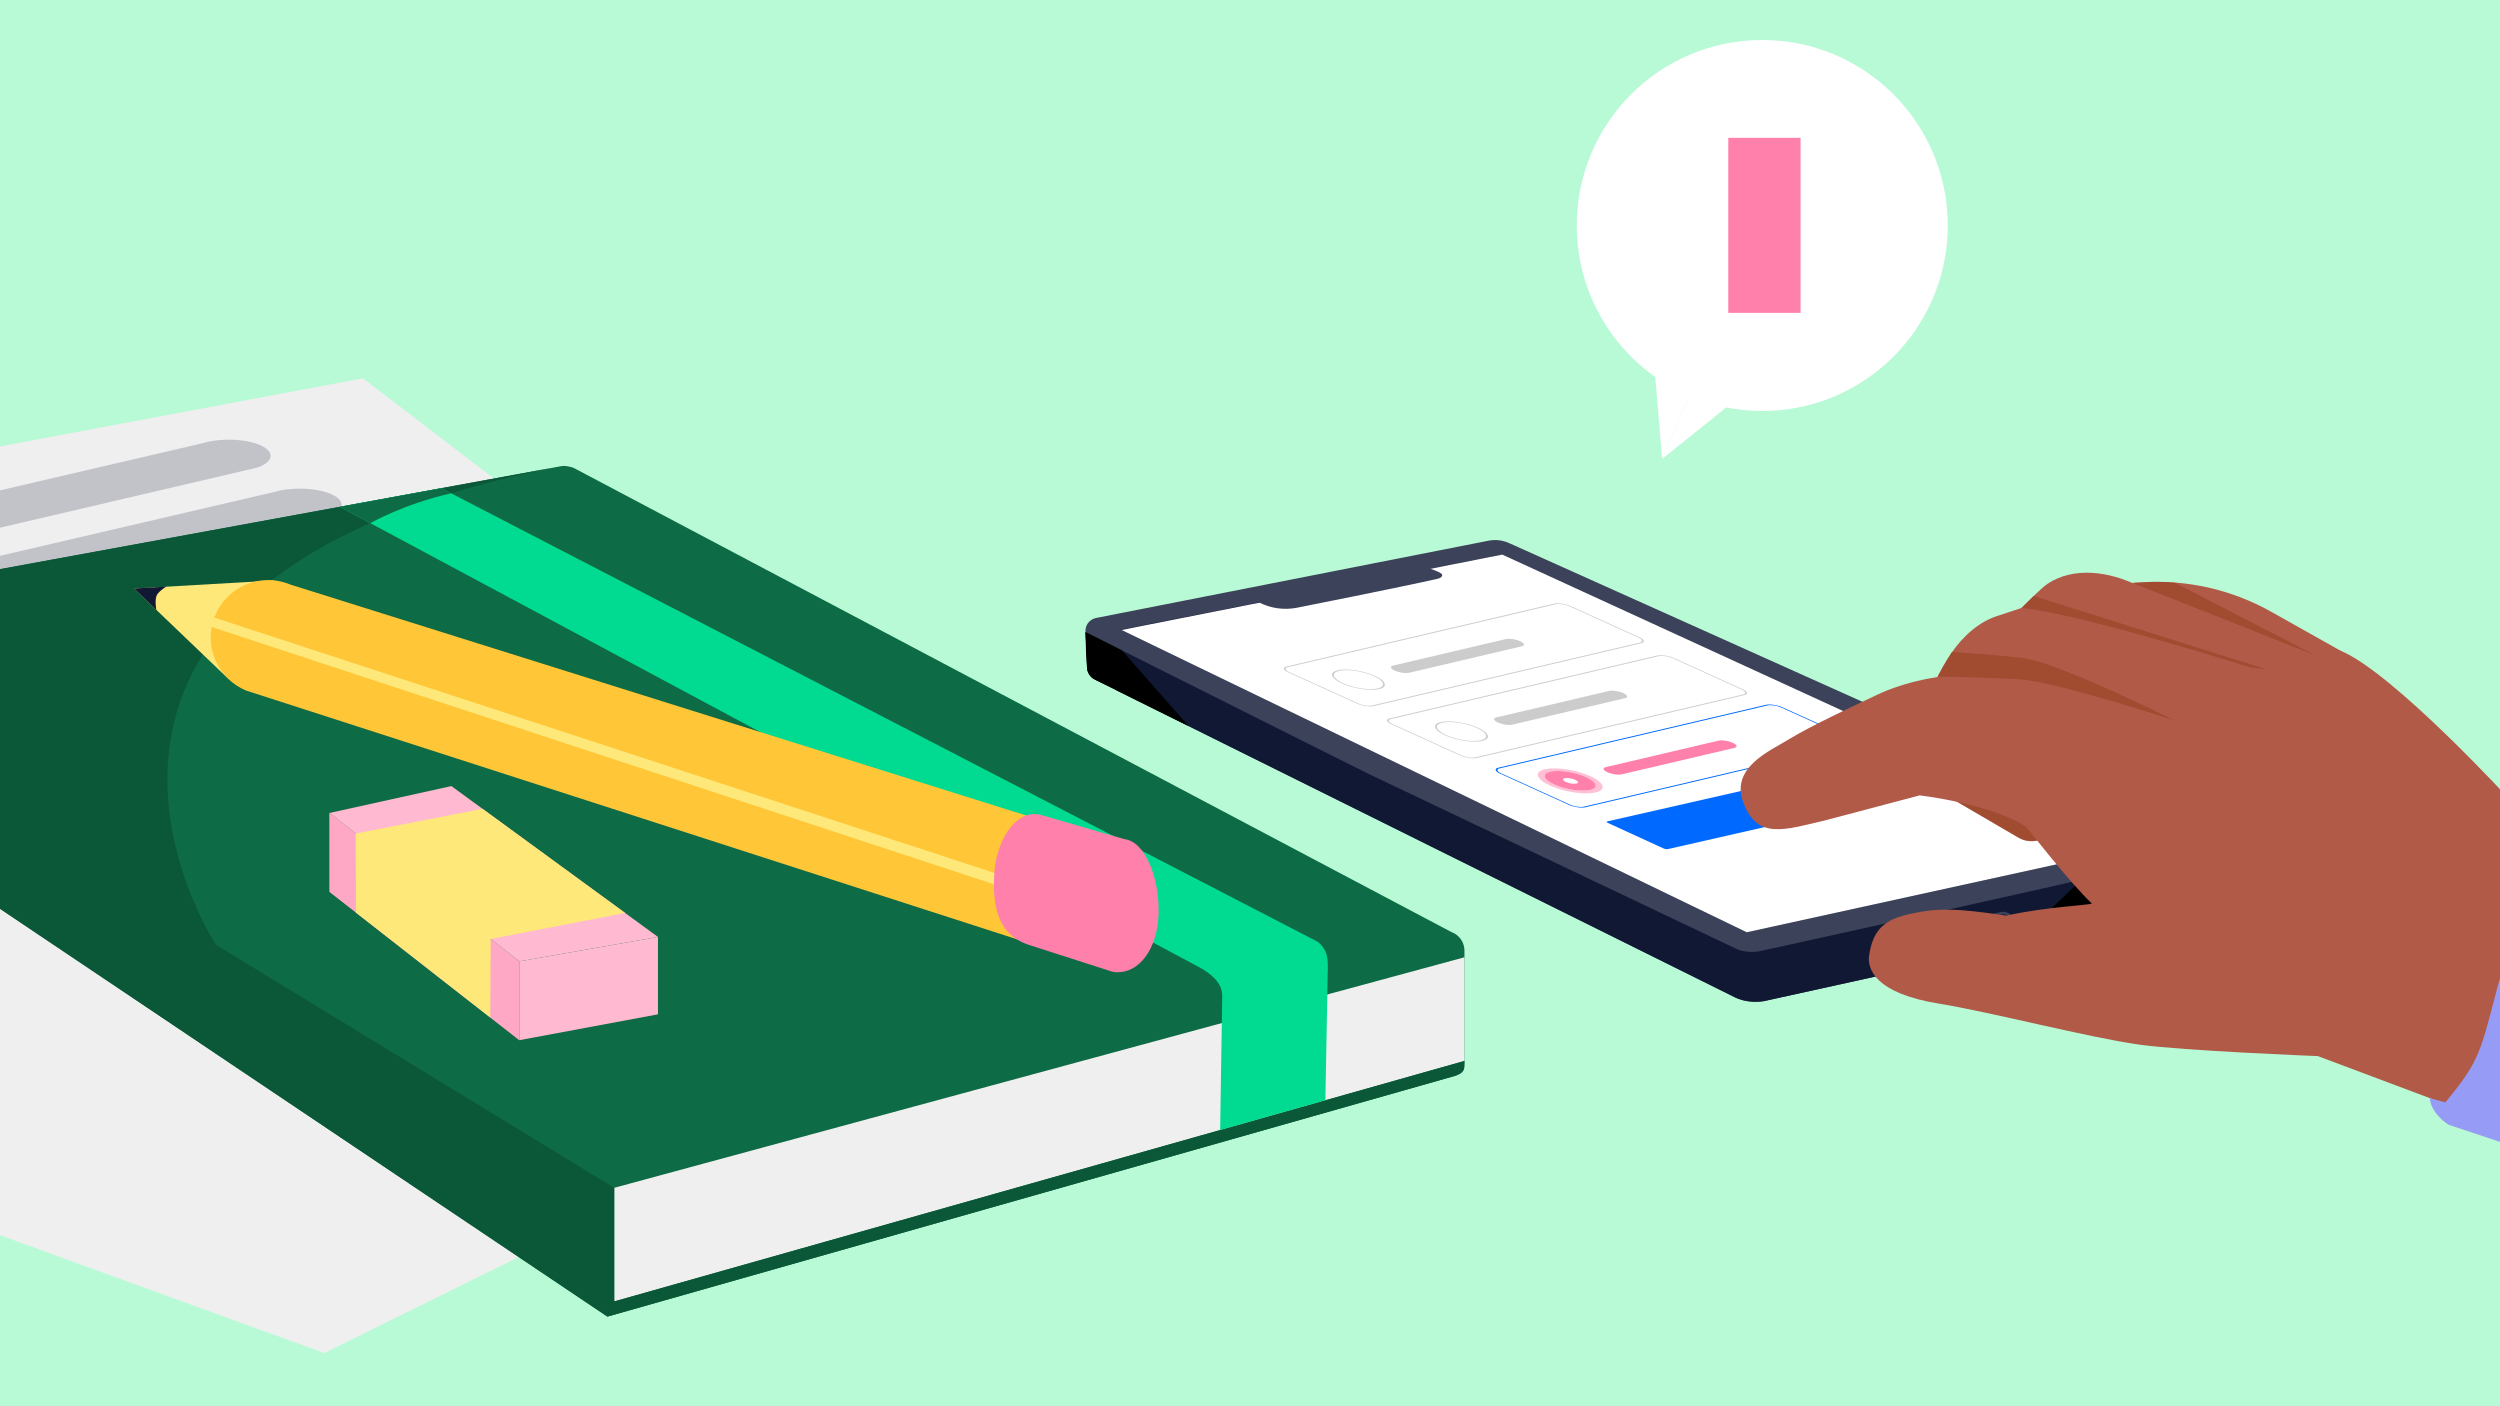 <?xml version="1.0" encoding="UTF-8"?><svg id="Layer_1" xmlns="http://www.w3.org/2000/svg" xmlns:xlink="http://www.w3.org/1999/xlink" viewBox="0 0 1920 1080"><defs><style>.cls-1{fill:none;}.cls-2{clip-path:url(#clippath);}.cls-3{fill:#00db91;}.cls-4{fill:#0069ff;}.cls-5{fill:#fff;}.cls-6{fill:#ffe87a;}.cls-7{fill:#ffc738;}.cls-8{fill:#ffb9d0;}.cls-9{fill:#efefef;}.cls-10,.cls-11{fill:#ff80ab;}.cls-12{fill:#969cf5;}.cls-13{fill:#b8fad6;}.cls-14{fill:#b25a48;}.cls-15{fill:#ccc;}.cls-16{fill:#cacaca;}.cls-17,.cls-18{fill:#101834;}.cls-19{fill:#0d6b45;}.cls-20{fill:#0b5838;}.cls-21{fill:#3b4259;}.cls-18{opacity:.2;}.cls-22,.cls-23{opacity:.5;}.cls-23{fill:#903d1b;}.cls-11{opacity:.3;}</style><clipPath id="clippath"><rect class="cls-1" width="1920" height="1080"/></clipPath></defs><g class="cls-2"><rect class="cls-13" width="1920" height="1080"/><polygon class="cls-9" points="207 875.34 905.78 770.7 278.76 290.52 -393.57 416.8 207 875.34"/><polygon class="cls-16" points="-26.37 497.16 414.73 495.54 370.18 472.58 -63.55 472.52 -26.37 497.16"/><polygon class="cls-16" points="25.42 534.12 466.52 532.5 421.97 509.54 -11.76 509.48 25.42 534.12"/><polygon class="cls-16" points="175.95 562.88 517.65 572.54 473.09 549.58 138.77 538.24 175.95 562.88"/><polygon class="cls-9" points="307.77 910.45 920.47 739.86 174.5 322.82 -446.82 462.6 307.77 910.45"/><polygon class="cls-9" points="249 1039.13 819.3 757.6 8.8 486.53 -575.7 739.38 249 1039.13"/><path class="cls-18" d="m207.86,350.07c0,3.48-3.72,6.62-9.7,8.87-.09.03-.19.07-.28.1l-11.78,2.75-511.29,119.47-6.91,1.61c-.6.11-1.2.21-1.82.3-4.36.68-9.18,1.04-14.26,1.04-19.38,0-35.07-5.39-35.07-12.06,0-3.77,5.05-7.14,12.94-9.36l5.04-1.16,521.14-121.31c5.47-1.66,12.37-2.65,19.86-2.65,17.75,0,32.13,5.55,32.13,12.4Z"/><path class="cls-18" d="m262.35,387.65c0,3.48-3.72,6.62-9.7,8.87-.09.03-.19.07-.28.1l-11.78,2.75-511.29,119.47-6.91,1.61c-.6.11-1.2.21-1.82.3-4.36.68-9.18,1.04-14.26,1.04-19.38,0-35.07-5.39-35.07-12.06,0-3.77,5.05-7.14,12.94-9.36l5.04-1.16,521.14-121.31c5.47-1.66,12.37-2.65,19.86-2.65,17.75,0,32.13,5.55,32.13,12.4Z"/><path class="cls-18" d="m226.99,441.21c0,3.48-3.72,6.62-9.7,8.87-.09.03-.19.07-.28.1l-11.78,2.75-417.49,101.61-6.91,1.61c-.6.11-1.2.21-1.82.3-4.36.68-9.18,1.04-14.26,1.04-19.38,0-35.07-5.39-35.07-12.06,0-3.77,5.05-7.14,12.94-9.36l5.04-1.16,427.34-103.45c5.47-1.66,12.37-2.65,19.86-2.65,17.75,0,32.13,5.55,32.13,12.4Z"/><path class="cls-18" d="m198.21,358.96l-.33.08c.09-.03.19-.07.28-.1l.06.02Z"/><path class="cls-19" d="m466.48,1011.16L-180.45,576.78c-1.74-.92-2.84-2.66-2.75-4.58l1.43-99.39c.02-1.59,1.31-2.87,2.91-2.88l610.92-112.1c2.86-.02,5.71.48,8.4,1.46l674.33,356.59c5.95,2.18,9.91,7.84,9.91,14.18v85.8c0,6.25,0,8.96-11.23,11.5l-646.98,183.81Z"/><polygon class="cls-9" points="471.73 999.48 1124.7 814.8 1124.7 735.19 471.73 912.23 471.73 999.48"/><path class="cls-20" d="m1124.7,814.8l-652.97,184.68v-87.25s-305.88-186.64-305.88-186.64c0,0-181.89-276.27,257.63-366.2l-602.35,110.53s-2.85-.77-2.91,2.88-1.43,99.39-1.43,99.39c0,0-.28,2.55,2.75,4.58,3.03,2.03,646.93,434.38,646.93,434.38l650.32-184.67s7.52-2.35,7.71-6.5c.19-4.15.19-5.2.19-5.2Z"/><path class="cls-3" d="m1017.9,845.01l1.78-98.11c.43-10.47.04-17.34-7.67-23.62L338.87,374.93l-77.93,14.3,662.35,354.85c4.9,3.18,15.37,9.55,15.37,20.59l-1.57,103.19,80.8-22.85Z"/><path class="cls-19" d="m284.38,401.79s25.91-14.82,62.08-22.93l-7.59-3.93-77.93,14.3,23.44,12.56Z"/><polygon class="cls-6" points="210.5 445.81 102.97 452 174.44 520.45 194.7 531.19 210.5 445.81"/><path class="cls-7" d="m807.08,632.27l-24.9,89.47-593.29-191.43c-20.47-8.58-31.38-31.04-25.46-52.44h0c7.08-25.61,35.05-39.19,59.56-28.92l584.1,183.31Z"/><path class="cls-10" d="m889.81,701.55c-.82,27.91-15.28,45.63-32.02,45.13-2.11-.06-4.19-.48-6.16-1.25l-59.45-19.11c-21.96-6.22-29.68-23.54-28.86-51.44.81-27.94,15.07-50.18,31.8-49.69,2.07.07,4.07.48,6,1.15l62.44,18.13h0c15.99,1.79,27.01,30.01,26.23,57.07Z"/><path class="cls-17" d="m102.97,452l24.91-1.5s-3.67,1.73-6.83,5.59c-2.74,3.35-.98,12.34-.98,12.34l-17.1-16.43Z"/><polygon class="cls-6" points="763.33 679.11 763.55 670.37 164.48 474.3 162.38 481.46 763.33 679.11"/><polygon class="cls-8" points="505.31 779 398.81 798.86 398.81 738.31 505.31 719.58 505.31 779"/><polygon class="cls-8" points="505.31 719.58 398.81 738.31 253 624.37 346.66 603.71 505.31 719.58"/><polygon class="cls-8" points="253 624.37 253 684.96 398.81 798.86 398.81 738.31 253 624.37"/><polygon class="cls-11" points="253 624.37 253 684.96 398.81 798.86 398.81 738.31 253 624.37"/><polygon class="cls-6" points="273.36 700.88 273.16 640.14 370.59 621.19 480.1 701.16 376.85 721.16 376.52 781.47 273.36 700.88"/><path class="cls-21" d="m833.79,486.48l1.33,28.16c.61,3.11,2.65,5.76,5.51,7.15l491.89,244.2c6.9,3.35,14.7,4.35,22.22,2.87l308.75-68.03c13.78-2.99,9.96-22.39,8.46-30.03l-3.27-16.6c-1.11-5.64-4.89-10.39-10.13-12.75l-499.64-224.39c-4.94-2.22-10.44-2.85-15.75-1.8l-301.39,59.34c-5.48,1.08-9.05,6.4-7.97,11.88Z"/><polygon class="cls-17" points="1341.47 715.99 1642.24 650.06 1153.73 425.91 860.82 483.58 1341.47 715.99"/><polygon class="cls-5" points="1642.24 650.06 1153.73 425.91 861.32 483.82 1341.47 715.99 1642.24 650.06"/><path class="cls-10" d="m1191.76,593.25c-6.18,1.45-4.85,5.51,2.96,9.06,7.81,3.55,19.16,5.25,25.34,3.8,6.18-1.45,4.85-5.5-2.96-9.05-7.82-3.55-19.16-5.25-25.34-3.8Zm18.92,8.52c-1.96.46-5.58-.08-8.07-1.21-2.48-1.13-2.9-2.42-.94-2.88,1.96-.46,5.58.08,8.07,1.21,2.49,1.13,2.91,2.42.94,2.88Z"/><path class="cls-10" d="m1190.56,592.7c-6.7,1.57-5.25,5.98,3.22,9.83,8.47,3.85,20.81,5.7,27.51,4.12,6.7-1.57,5.25-5.98-3.22-9.83-8.47-3.85-20.81-5.7-27.51-4.12Zm28.31,12.85c-5.64,1.33-16.04-.23-23.18-3.47s-8.35-6.96-2.71-8.28c5.64-1.33,16.04.23,23.18,3.47,7.14,3.24,8.35,6.95,2.71,8.28Z"/><g class="cls-22"><path class="cls-10" d="m1190.58,592.74c6.7-1.57,19.01.27,27.48,4.12,8.48,3.85,9.92,8.25,3.21,9.82-6.7,1.57-19.01-.27-27.48-4.12s-9.92-8.25-3.21-9.82m-4.19-1.9c-8.52,2-6.68,7.61,4.09,12.5,10.78,4.89,26.47,7.24,34.99,5.24,8.52-2,6.68-7.61-4.09-12.5-10.78-4.89-26.47-7.24-34.99-5.24h0Z"/></g><path class="cls-10" d="m1332.03,574.38l-86.6,20.34c-2.67.63-7.58-.11-10.96-1.64h0c-3.38-1.54-3.96-3.29-1.28-3.92l86.6-20.34c2.67-.63,7.58.11,10.96,1.64h0c3.38,1.54,3.96,3.29,1.28,3.92Z"/><path class="cls-4" d="m1423.13,571.7l-205.6,48.3c-3.11.73-8.84-.13-12.77-1.91l-52.67-23.92c-3.93-1.79-4.6-3.83-1.49-4.56l205.6-48.3c3.11-.73,8.84.13,12.77,1.91l52.67,23.92c3.93,1.79,4.6,3.83,1.49,4.56Zm-271.44,18.41c-2.63.62-2.06,2.35,1.26,3.86l52.67,23.92c3.33,1.51,8.18,2.24,10.81,1.62l205.6-48.3c2.63-.62,2.06-2.35-1.26-3.86l-52.67-23.92c-3.33-1.51-8.18-2.24-10.81-1.62l-205.6,48.3Z"/><path class="cls-15" d="m1247.96,536.21l-86.6,20.34c-2.67.63-7.58-.11-10.96-1.64h0c-3.38-1.54-3.96-3.29-1.28-3.92l86.6-20.34c2.67-.63,7.58.11,10.96,1.64h0c3.38,1.54,3.96,3.29,1.28,3.92Z"/><path class="cls-15" d="m1339.71,533.83l-205.6,48.3c-3.11.73-8.84-.13-12.77-1.91l-52.67-23.92c-3.93-1.79-4.6-3.83-1.49-4.56l205.6-48.3c3.11-.73,8.84.13,12.77,1.91l52.67,23.92c3.93,1.79,4.6,3.83,1.49,4.56Zm-271.44,18.41c-2.63.62-2.06,2.35,1.26,3.86l52.67,23.92c3.33,1.51,8.18,2.24,10.81,1.62l205.6-48.3c2.63-.62,2.06-2.35-1.26-3.86l-52.67-23.92c-3.33-1.51-8.18-2.24-10.81-1.62l-205.6,48.3Z"/><path class="cls-15" d="m1138.37,569.03c-6.94,1.63-19.72-.29-28.49-4.27-8.77-3.98-10.27-8.55-3.33-10.18,6.94-1.63,19.72.29,28.49,4.27,8.77,3.98,10.27,8.55,3.33,10.18Zm-30.73-13.95c-6.46,1.52-5.07,5.77,3.1,9.48,8.17,3.71,20.07,5.49,26.53,3.97,6.46-1.52,5.07-5.77-3.1-9.48-8.17-3.71-20.07-5.49-26.53-3.97Z"/><path class="cls-15" d="m1168.78,496.36l-86.6,20.34c-2.67.63-7.58-.11-10.96-1.64h0c-3.38-1.54-3.96-3.29-1.28-3.92l86.6-20.34c2.67-.63,7.58.11,10.96,1.64h0c3.38,1.54,3.96,3.29,1.28,3.92Z"/><path class="cls-15" d="m1260.53,493.98l-205.6,48.3c-3.11.73-8.84-.13-12.77-1.91l-52.67-23.92c-3.93-1.79-4.6-3.83-1.49-4.56l205.6-48.3c3.11-.73,8.84.13,12.77,1.91l52.67,23.92c3.93,1.79,4.6,3.83,1.49,4.56Zm-271.44,18.41c-2.63.62-2.06,2.35,1.26,3.86l52.67,23.92c3.33,1.51,8.18,2.24,10.81,1.62l205.6-48.3c2.63-.62,2.06-2.35-1.26-3.86l-52.67-23.92c-3.33-1.51-8.18-2.24-10.81-1.62l-205.6,48.3Z"/><path class="cls-15" d="m1059.19,529.19c-6.94,1.63-19.72-.29-28.49-4.27-8.77-3.98-10.27-8.55-3.33-10.18,6.94-1.63,19.72.29,28.49,4.27,8.77,3.98,10.27,8.55,3.33,10.18Zm-30.73-13.95c-6.46,1.52-5.07,5.77,3.1,9.48,8.17,3.71,20.07,5.49,26.53,3.97,6.46-1.52,5.07-5.77-3.1-9.48-8.17-3.71-20.07-5.49-26.53-3.97Z"/><path class="cls-4" d="m1495.32,603.35l-214.36,48.75c-.83.19-2.35-.04-3.38-.52l-42.73-19.57c-1.04-.47-1.2-1.01-.37-1.2l214.36-48.75c.83-.19,2.35.04,3.38.52l42.73,19.57c1.04.47,1.2,1.01.37,1.2Z"/><path class="cls-21" d="m1093.72,435.43s8.09,1.89,12.98,4.93c2.05,1.28.57,3.41-2.67,4.15-28.37,6.47-107.91,22.22-107.91,22.22-9.91,1.95-20.18.52-29.18-4.06l-2.56-1.3,129.32-25.94Z"/><path class="cls-17" d="m835.12,514.64s1.06,5.56,9.86,9.29l63.19,28.46,140.68,40.91-215.21-107.85,1.48,29.19Z"/><path class="cls-17" d="m1659.37,661.29c12.94-6.06,2.81-17.64,2.81-17.64,0,0,3.76,2.63,5.99,8.03,1.95,4.72,2.29,11.63,3.86,19.59,1.09,5.53,5.16,26.23-7.66,29.34-2.74.67-9.17,2.07-9.17,2.07l-300.46,66.18s-12.57,1.89-22.22-2.87l-475.81-236.22,36.59-10.48,441.12,209.89c5.73,2.05,11.93,2.45,17.87,1.15,0,0,300.27-65.85,307.08-69.04Z"/><path d="m1598.48,675.7c20.93-4.81,59.5-13.76,60.89-14.41,12.94-6.06,2.81-17.64,2.81-17.64,0,0,3.76,2.63,5.99,8.03,1.95,4.72,2.29,11.63,3.86,19.59,1.09,5.53,5.16,26.23-7.66,29.34-2.74.67-9.17,2.07-9.17,2.07l-110.43,24.32,53.71-51.31Z"/><path d="m861.64,499.48l51.15,58.13-72.16-35.82s-4.33-1.86-5.51-7.15c-1.07-4.81-1.48-29.19-1.48-29.19l28,14.03Z"/><path class="cls-17" d="m1540.07,716.24c3.82-.86,6.34-4.44,5.88-8.32-.25-2.09-1.37-4-3.08-5.24-1.7-1.24-3.86-1.71-5.93-1.31l-37,8.15c-3.82.86-6.34,4.44-5.88,8.32.25,2.09,1.37,4,3.08,5.23,1.7,1.24,3.86,1.72,5.93,1.31l37-8.15Z"/><path class="cls-21" d="m1537.14,702.36c3.75-.74,7.36,1.87,7.82,5.68.4,3.36-1.8,6.48-5.1,7.22l-36.8,8.11c-.06.01-.12.03-.18.04-3.75.74-7.36-1.87-7.82-5.68h0c-.4-3.36,1.8-6.48,5.1-7.22l36.8-8.11c.06-.01.12-.03.18-.04m-.39-1.96c-.08.02-.15.03-.22.05l-36.81,8.11c-4.32.97-7.17,5.02-6.64,9.41.28,2.36,1.55,4.52,3.48,5.92,1.93,1.4,4.37,1.94,6.71,1.48.08-.02.15-.03.22-.05l36.81-8.11c4.32-.97,7.17-5.02,6.64-9.41-.28-2.36-1.55-4.52-3.48-5.92-1.93-1.4-4.37-1.94-6.71-1.48h0Z"/><path class="cls-14" d="m1498.83,613.32l51.74,30.21c6.7,3.75,14.97,3.26,21.17-1.27h0s-16.63-52.78-16.63-52.78l-56.28,23.83Z"/><path class="cls-23" d="m1498.83,613.32l51.74,30.21c6.7,3.75,14.97,3.26,21.17-1.27h0s-16.63-52.78-16.63-52.78l-56.28,23.83Z"/><path class="cls-14" d="m1435.5,733.74c3.02-20.97,13.09-27.98,32.4-32.07,20.05-4.25,33.35-4.41,72.84,1.52,32.55-7,61.98-7.83,65.83-9.27-16.5-15.41-50.54-59.06-50.54-59.06-27.74-17.83-81.75-24-81.75-24l-71.52,18.92c-32.65,7.68-52.69,15.22-63.73-12.93-10.73-27.36,20.45-40.15,34.39-48.81,16.09-10,51.8-26.71,68.94-34.79,17.63-8.31,48.22-16.49,73.5-14.49,41.04,3.25,87.01,5.02,115.43,10.8l27.32-38.04s106.79-5.01,138.97,8.26c40.5,16.7,131.39,115.92,131.39,115.92l155.89,18.75-28.74,280.29-275.98-103.65s-103.47-4.05-137.61-8.87c-38.7-5.46-114.44-25.11-153.15-31.37-49.87-8.06-55.36-27-53.9-37.13Z"/><path class="cls-14" d="m1477.86,544.86c9.26-27.54,26.42-63.21,57.9-72.4l34.19-11.32,125.08,40.54-17.55,82.58-107.26-34.79-73.27,35.29-19.09-39.91Z"/><path class="cls-14" d="m1551.47,467.97s15.61-15.99,20.9-19.53c20.23-13.55,47.72-9.52,69.53,1.3l97.58,48.41-17.16,59.84-114.86-53.87-55.98-36.15Z"/><path class="cls-14" d="m1637.72,447.67l7.2-.46c34.6-2.23,69.11,5.62,99.33,22.61l53.33,29.97-10.29,73.68-149.57-125.79Z"/><path class="cls-23" d="m1488.13,519.58l10.86-18.9s34.72,2.26,54.11,4.62c28.24,3.44,116.9,48.01,116.9,48.01,0,0-90.77-29.9-119.68-31.67-20.17-1.23-62.19-2.06-62.19-2.06Z"/><path class="cls-23" d="m1552.51,466.91l9.32-9.21,178.09,56.17-11.39-1.22s-133.18-42.06-176.03-45.73Z"/><path class="cls-23" d="m1637.72,447.67s13.21-.8,17.62-.83c3.64-.02,14.56.51,14.56.51l108.84,56.21-141.03-55.89Z"/><path class="cls-12" d="m2398.21,629.71l-440.6-26.5c-6.82-2.05-14.18-1.08-20.22,2.69-4.51,2.81-6.74,7.37-8.4,9.82l13.62,1.84c2.43,30.99.09,54.22-24.1,138.95-13.5,50.54-13.3,57.57-40.5,90.12l-11.92-3.24c.44,7.63,6.44,14.02,10.11,17.25,1.45,1.27,3.03,2.37,4.72,3.3l482.75,160.75,34.55-394.98Z"/><circle class="cls-5" cx="1353.42" cy="173.18" r="142.46"/><polygon class="cls-5" points="1303.31 290.01 1276.54 352.45 1270.08 275.76 1303.31 290.01"/><polygon class="cls-5" points="1303.31 290.01 1276.54 352.45 1336.55 304.26 1303.31 290.01"/><rect class="cls-10" x="1327.32" y="105.85" width="55.52" height="134.43"/></g></svg>